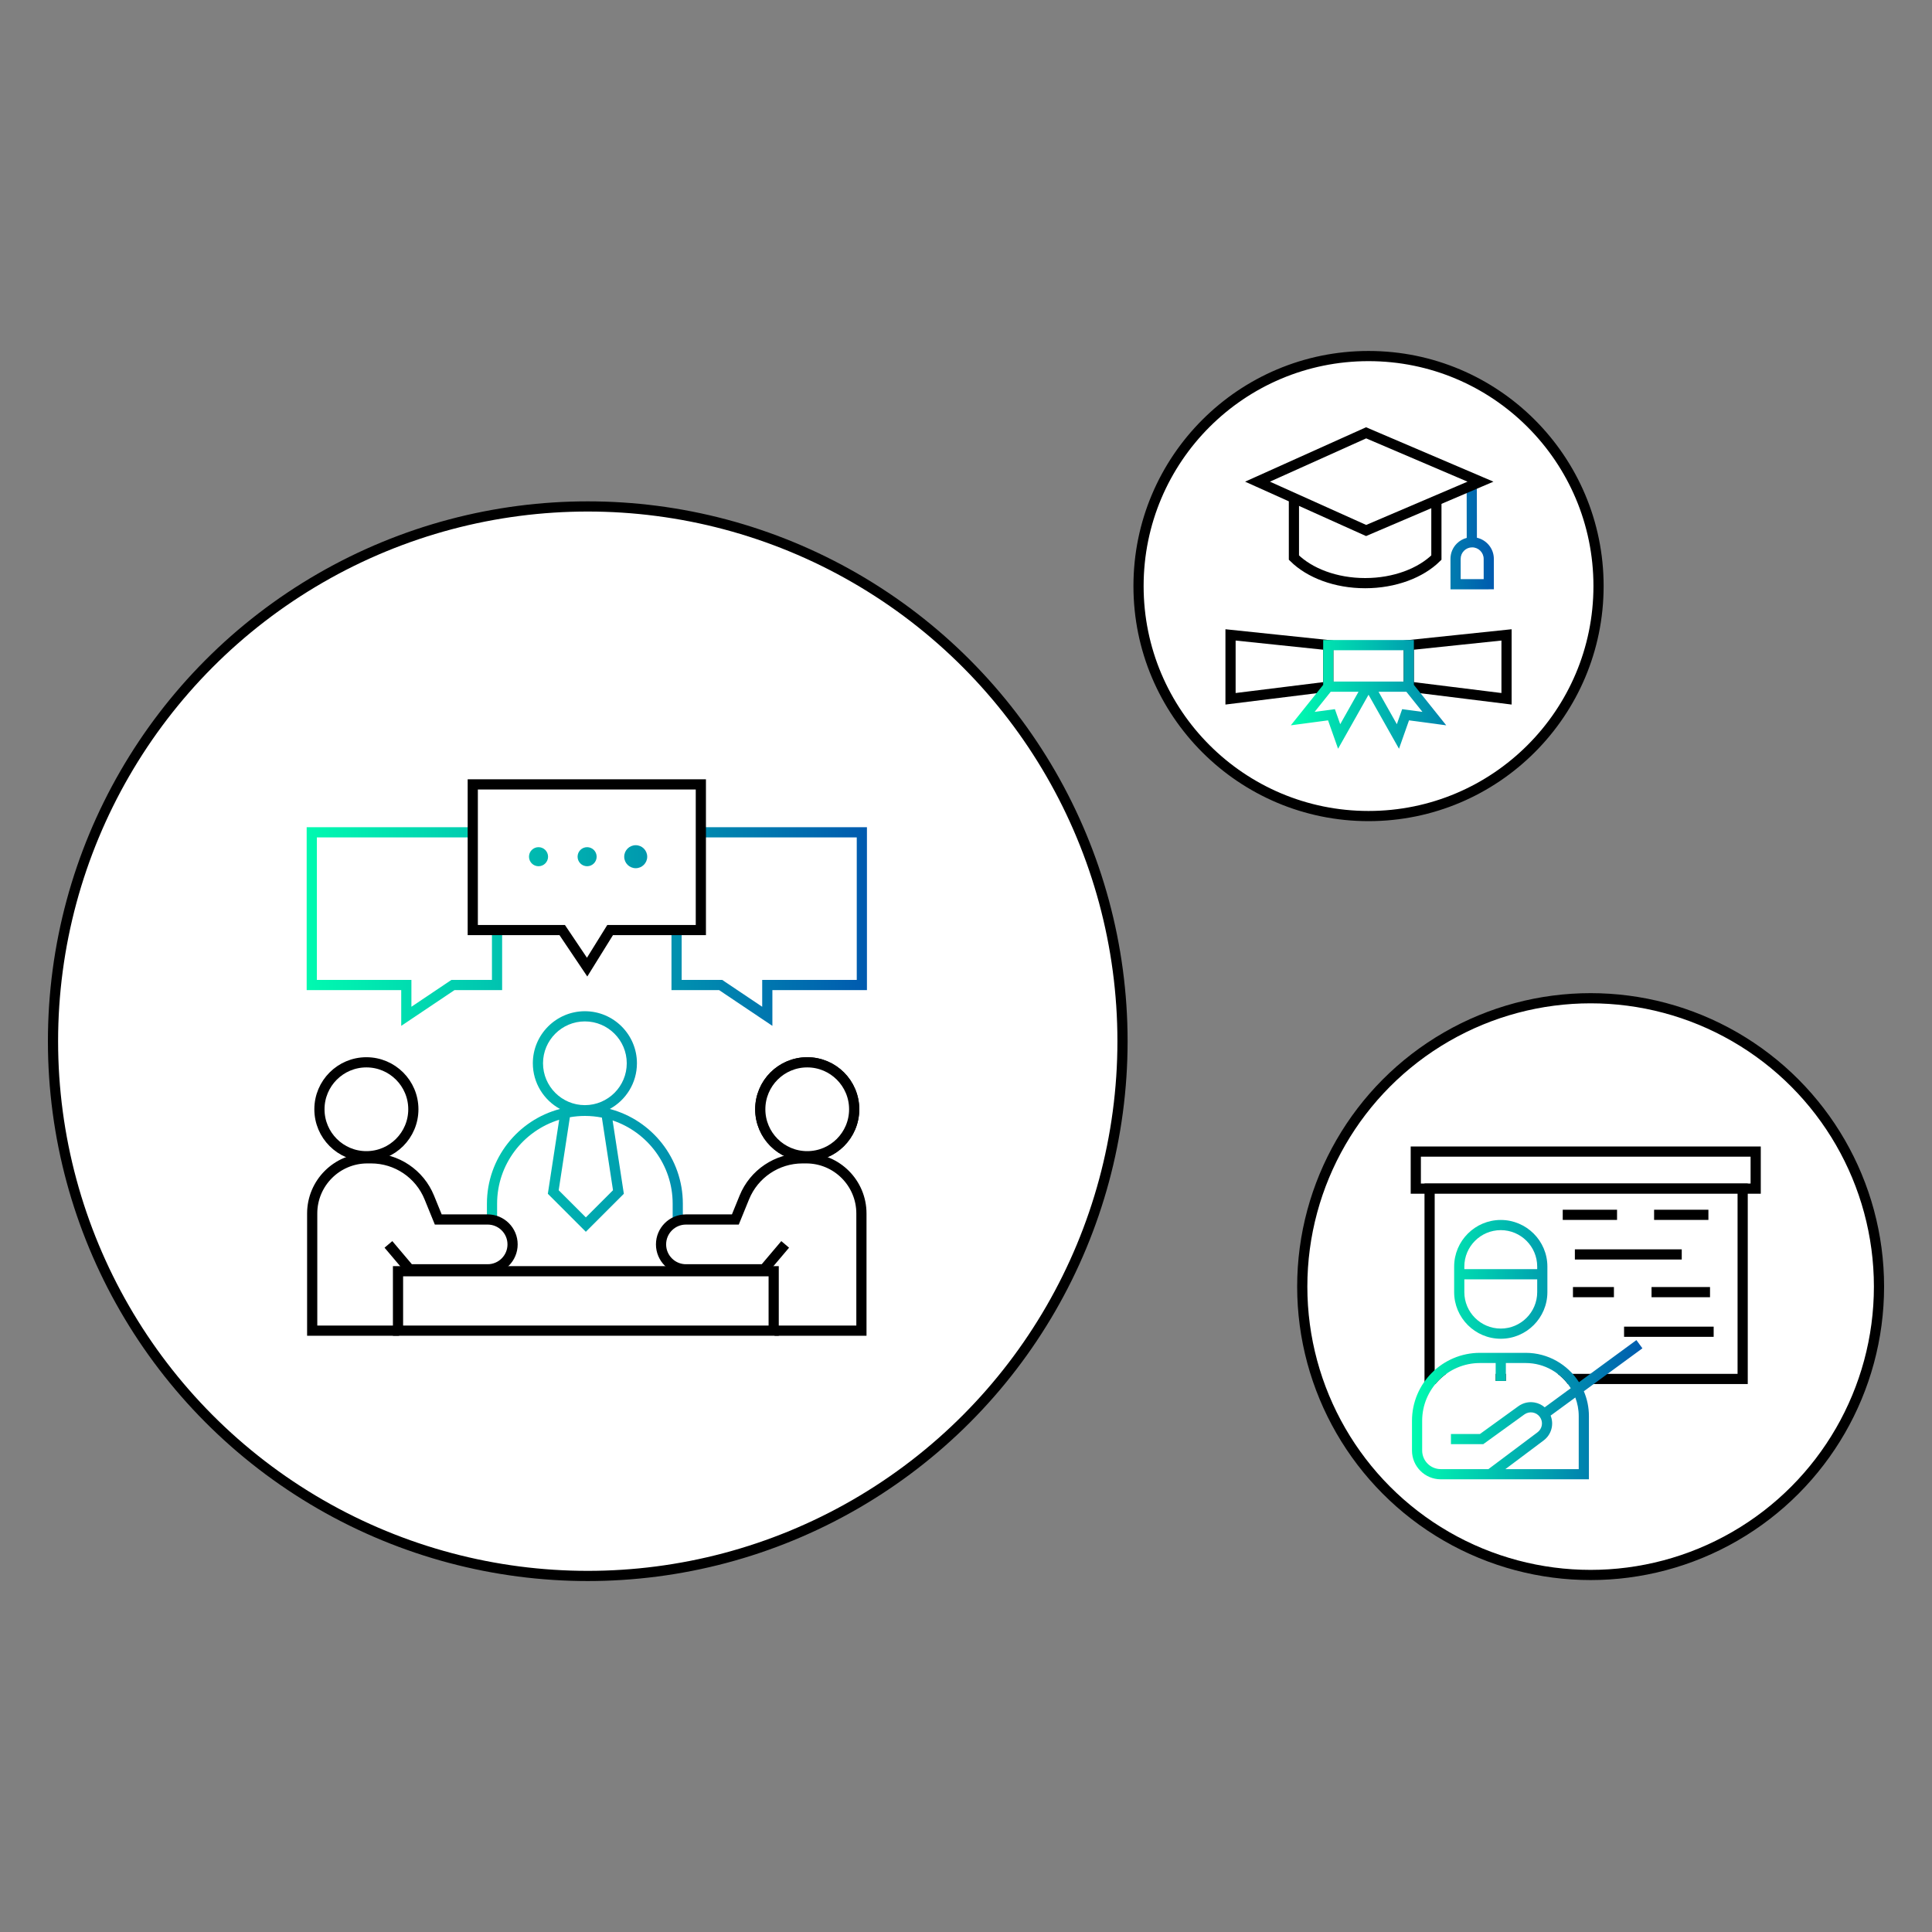 <?xml version="1.0" encoding="UTF-8"?>
<svg xmlns="http://www.w3.org/2000/svg" width="200.809mm" height="200.809mm" xmlns:xlink="http://www.w3.org/1999/xlink" version="1.1" viewBox="0 0 569.222 569.222">
  <rect x="0" y="0" width="569.222" height="569.222" fill="#808080" stroke="none"/>
  <defs>
    <style>
      .cls-1, .cls-2 {
        fill: none;
      }

      .cls-3, .cls-4 {
        fill: #fff;
      }

      .cls-3, .cls-2 {
        stroke: #000;
        stroke-miterlimit: 10;
        stroke-width: 3px;
      }

      .cls-5 {
        fill: url(#Sfumatura_senza_nome_10);
      }

      .cls-6 {
        fill: url(#Sfumatura_senza_nome);
      }

      .cls-7 {
        fill: url(#Sfumatura_senza_nome_8);
      }

      .cls-8 {
        fill: url(#Sfumatura_senza_nome_9);
      }

      .cls-9 {
        fill: url(#Sfumatura_senza_nome_6);
      }

      .cls-10 {
        fill: url(#Sfumatura_senza_nome_7);
      }

      .cls-11 {
        fill: url(#Sfumatura_senza_nome_5);
      }

      .cls-12 {
        fill: url(#Sfumatura_senza_nome_3);
      }

      .cls-13 {
        fill: url(#Sfumatura_senza_nome_4);
      }

      .cls-14 {
        fill: url(#Sfumatura_senza_nome_2);
      }
    </style>
    <linearGradient id="Sfumatura_senza_nome" data-name="Sfumatura senza nome" x1="254.682" y1="226.428" x2="90.352" y2="226.428" gradientTransform="translate(0 104)" gradientUnits="userSpaceOnUse">
      <stop offset="0" stop-color="#005baf"/>
      <stop offset="1" stop-color="#00fab0"/>
    </linearGradient>
    <linearGradient id="Sfumatura_senza_nome_2" data-name="Sfumatura senza nome 2" x1="254.682" y1="148.409" x2="90.352" y2="148.409" gradientTransform="translate(0 104)" gradientUnits="userSpaceOnUse">
      <stop offset="0" stop-color="#005baf"/>
      <stop offset="1" stop-color="#00fab0"/>
    </linearGradient>
    <linearGradient id="Sfumatura_senza_nome_3" data-name="Sfumatura senza nome 3" x1="254.682" y1="148.409" x2="90.352" y2="148.409" gradientTransform="translate(0 104)" gradientUnits="userSpaceOnUse">
      <stop offset="0" stop-color="#005baf"/>
      <stop offset="1" stop-color="#00fab0"/>
    </linearGradient>
    <linearGradient id="Sfumatura_senza_nome_4" data-name="Sfumatura senza nome 4" x1="254.682" y1="148.409" x2="90.352" y2="148.409" gradientTransform="translate(0 104)" gradientUnits="userSpaceOnUse">
      <stop offset="0" stop-color="#005baf"/>
      <stop offset="1" stop-color="#00fab0"/>
    </linearGradient>
    <linearGradient id="Sfumatura_senza_nome_5" data-name="Sfumatura senza nome 5" x1="254.682" y1="168.986" x2="90.352" y2="168.986" gradientTransform="translate(0 104)" gradientUnits="userSpaceOnUse">
      <stop offset="0" stop-color="#005baf"/>
      <stop offset="1" stop-color="#00fab0"/>
    </linearGradient>
    <linearGradient id="Sfumatura_senza_nome_6" data-name="Sfumatura senza nome 6" x1="254.682" y1="168.986" x2="90.352" y2="168.986" gradientTransform="translate(0 104)" gradientUnits="userSpaceOnUse">
      <stop offset="0" stop-color="#005baf"/>
      <stop offset="1" stop-color="#00fab0"/>
    </linearGradient>
    <linearGradient id="Sfumatura_senza_nome_7" data-name="Sfumatura senza nome 7" x1="441.882" y1="100.585" x2="381.581" y2="100.585" gradientTransform="translate(0 104)" gradientUnits="userSpaceOnUse">
      <stop offset="0" stop-color="#005baf"/>
      <stop offset="1" stop-color="#00fab0"/>
    </linearGradient>
    <linearGradient id="Sfumatura_senza_nome_8" data-name="Sfumatura senza nome 8" x1="439.88" y1="54.586" x2="379.58" y2="54.586" gradientTransform="translate(0 104)" gradientUnits="userSpaceOnUse">
      <stop offset="0" stop-color="#005baf"/>
      <stop offset="1" stop-color="#00fab0"/>
    </linearGradient>
    <linearGradient id="Sfumatura_senza_nome_9" data-name="Sfumatura senza nome 9" x1="483.764" y1="272.934" x2="416.97" y2="272.934" gradientTransform="translate(0 104)" gradientUnits="userSpaceOnUse">
      <stop offset="0" stop-color="#005baf"/>
      <stop offset="1" stop-color="#00fab0"/>
    </linearGradient>
    <linearGradient id="Sfumatura_senza_nome_10" data-name="Sfumatura senza nome 10" x1="483.764" y1="311.337" x2="416.97" y2="311.337" gradientTransform="translate(0 104)" gradientUnits="userSpaceOnUse">
      <stop offset="0" stop-color="#005baf"/>
      <stop offset="1" stop-color="#00fab0"/>
    </linearGradient>
  </defs>
  <!-- Generator: Adobe Illustrator 28.7.1, SVG Export Plug-In . SVG Version: 1.2.0 Build 142)  -->
  <g>
    <g id="Livello_1">
      <g id="Livello_1-2" data-name="Livello_1">
        <g id="Livello_2">
          <g>
            <g>
              <circle class="cls-3" cx="173.17" cy="306.766" r="157.553"/>
              <g>
                <g>
                  <path class="cls-6" d="M179.662,326.731c4.761-2.606,7.998-7.662,7.998-13.461,0-8.456-6.879-15.335-15.335-15.335s-15.336,6.879-15.336,15.335c0,5.8,3.237,10.856,7.999,13.462-12.373,3.255-21.526,14.535-21.526,27.915v5.647h3v-5.647c0-11.627,7.713-21.483,18.289-24.729l-3.342,21.805,11.198,11.197,11.197-11.197-3.311-21.61c10.269,3.428,17.695,13.127,17.695,24.534v5.647h3v-5.647c0-13.38-9.153-24.661-21.526-27.915h0ZM159.989,313.27c0-6.802,5.534-12.335,12.336-12.335s12.335,5.533,12.335,12.335-5.533,12.335-12.335,12.335-12.336-5.534-12.336-12.335ZM180.61,350.676l-8.002,8.002-8.003-8.002,3.296-21.506c1.439-.249,2.916-.387,4.425-.387,1.712,0,3.385.171,5.005.49l3.279,21.402Z"/>
                  <path class="cls-14" d="M158.664,255.218c1.552,0,2.809-1.258,2.809-2.809s-1.258-2.809-2.809-2.809-2.809,1.258-2.809,2.809,1.258,2.809,2.809,2.809Z"/>
                  <path class="cls-12" d="M172.981,255.218c1.552,0,2.809-1.258,2.809-2.809s-1.258-2.809-2.809-2.809-2.809,1.258-2.809,2.809,1.258,2.809,2.809,2.809Z"/>
                  <path class="cls-13" d="M187.299,255.797c1.871,0,3.388-1.517,3.388-3.388s-1.517-3.388-3.388-3.388-3.388,1.517-3.388,3.388,1.517,3.388,3.388,3.388Z"/>
                  <polygon class="cls-11" points="147.943 274.023 144.943 274.023 144.943 288.711 132.997 288.711 121.213 296.621 121.213 288.711 93.355 288.711 93.355 246.723 139.29 246.723 139.29 243.723 90.355 243.723 90.355 291.711 118.213 291.711 118.213 302.248 133.911 291.711 147.943 291.711 147.943 274.023"/>
                  <polygon class="cls-9" points="206.489 243.723 206.489 246.723 252.425 246.723 252.425 288.711 224.566 288.711 224.566 296.621 212.782 288.711 200.837 288.711 200.837 274.023 197.837 274.023 197.837 291.711 211.868 291.711 227.566 302.248 227.566 291.711 255.425 291.711 255.425 243.723 206.489 243.723"/>
                </g>
                <circle class="cls-3" cx="237.831" cy="326.823" r="13.835"/>
                <rect class="cls-3" x="117.266" y="374.54" width="110.682" height="17.506"/>
                <g>
                  <circle class="cls-3" cx="107.949" cy="326.823" r="13.835"/>
                  <path class="cls-2" d="M114.443,366.635l6.212,7.341h23.024c4.054,0,7.341-3.287,7.341-7.341h0c0-4.054-3.287-7.341-7.341-7.341h-14.554l-2.647-6.495c-2.839-6.967-9.613-11.522-17.137-11.522h-1.105c-8.977,0-16.254,7.277-16.254,16.254v34.517h25.587"/>
                </g>
                <g>
                  <circle class="cls-3" cx="237.831" cy="326.823" r="13.835"/>
                  <path class="cls-2" d="M231.337,366.635l-6.212,7.341h-23.024c-4.054,0-7.341-3.287-7.341-7.341h0c0-4.054,3.287-7.341,7.341-7.341h14.554l2.647-6.495c2.839-6.967,9.613-11.522,17.137-11.522h1.105c8.977,0,16.254,7.277,16.254,16.254v34.517h-25.587"/>
                </g>
                <polygon class="cls-2" points="206.49 274.023 179.76 274.023 172.984 284.941 165.643 274.023 139.29 274.023 139.29 231.105 206.49 231.105 206.49 274.023"/>
              </g>
            </g>
            <g>
              <circle class="cls-3" cx="403.208" cy="172.668" r="67.765"/>
              <g>
                <polygon class="cls-3" points="362.549 205.882 362.549 187.058 391.349 190.07 391.349 202.305 362.549 205.882"/>
                <polygon class="cls-3" points="443.867 205.882 443.867 187.058 415.067 190.07 415.067 202.305 443.867 205.882"/>
                <g>
                  <polygon class="cls-1" points="387.325 209.737 393.299 208.94 394.865 213.375 400.263 203.805 392.069 203.805 387.325 209.737"/>
                  <polygon class="cls-1" points="414.346 203.805 406.153 203.805 411.551 213.375 413.116 208.94 419.09 209.737 414.346 203.805"/>
                  <path class="cls-10" d="M416.567,201.78v-13.21h-26.718v13.21l-9.535,11.918,10.968-1.462,2.952,8.365,8.974-15.909,8.974,15.909,2.952-8.365,10.968,1.462-9.535-11.918h0ZM392.849,191.57h20.718v9.235h-20.718v-9.235ZM394.865,213.375l-1.565-4.435-5.974.797,4.744-5.931h8.193l-5.398,9.569h0ZM413.116,208.94l-1.565,4.435-5.398-9.569h8.193l4.744,5.931-5.974-.797h0Z"/>
                </g>
              </g>
              <g>
                <path class="cls-7" d="M440.129,164.654c-.003-3.039-2.14-5.583-4.989-6.223l-.018-14.9-3,.004.018,14.945c-1.096.282-2.104.846-2.924,1.668-1.206,1.208-1.869,2.814-1.866,4.521l.01,8.974,12.78-.015-.011-8.973h0ZM433.641,159.771h0ZM431.339,162.266c.64-.641,1.491-.995,2.397-.996h.003c1.868,0,3.389,1.518,3.391,3.386l.007,5.973-6.78.007-.006-5.973c-.001-.905.351-1.757.989-2.398h0Z"/>
                <path class="cls-3" d="M381.225,147.341v16.941c4.6,4.548,12.283,7.53,20.988,7.53s16.388-2.982,20.988-7.53v-16.941"/>
                <polygon class="cls-3" points="402.496 156.301 370.496 141.911 402.496 127.52 436.19 141.911 402.496 156.301"/>
              </g>
            </g>
            <g>
              <circle class="cls-3" cx="468.643" cy="379.07" r="84.962"/>
              <g>
                <rect class="cls-3" x="417.133" y="339.287" width="100.141" height="10.918"/>
                <rect class="cls-3" x="421.199" y="350.204" width="92.238" height="56.073"/>
                <line class="cls-2" x1="460.427" y1="357.922" x2="476.427" y2="357.922"/>
                <line class="cls-2" x1="487.344" y1="357.922" x2="503.344" y2="357.922"/>
                <line class="cls-2" x1="464.003" y1="369.592" x2="495.49" y2="369.592"/>
                <line class="cls-2" x1="486.591" y1="380.698" x2="503.818" y2="380.698"/>
                <line class="cls-2" x1="463.438" y1="380.698" x2="475.508" y2="380.698"/>
                <line class="cls-2" x1="478.497" y1="392.369" x2="504.894" y2="392.369"/>
                <g>
                  <path class="cls-4" d="M452.904,373.169c0-5.919-4.815-10.735-10.735-10.735s-10.735,4.815-10.735,10.735v.759h21.471v-.759h0Z"/>
                  <path class="cls-4" d="M442.168,391.434c5.92,0,10.735-4.816,10.735-10.735v-3.771h-21.471v3.771c0,5.919,4.815,10.735,10.735,10.735h-0Z"/>
                  <path class="cls-8" d="M442.168,394.434c7.573,0,13.735-6.162,13.735-13.735v-7.53c0-7.573-6.162-13.735-13.735-13.735s-13.735,6.162-13.735,13.735v7.53c0,7.574,6.162,13.735,13.735,13.735ZM431.433,373.169c0-5.919,4.815-10.735,10.735-10.735s10.735,4.815,10.735,10.735v.759h-21.471v-.759h-0ZM431.433,376.928h21.471v3.771c0,5.919-4.815,10.735-10.735,10.735s-10.735-4.816-10.735-10.735v-3.771h0Z"/>
                  <path class="cls-4" d="M452.993,421.997c1.426-1.069,1.737-3.045.708-4.5-.508-.718-1.266-1.192-2.133-1.336-.864-.141-1.736.06-2.449.576l-12.113,8.756h-9.521v-3h8.55l11.326-8.188c1.367-.987,3.038-1.377,4.698-1.103,1.15.191,2.194.691,3.054,1.432l7.673-5.625c-2.757-4.445-7.668-7.422-13.273-7.422h-5.846v5.276h-3v-5.276h-4.643c-9.383,0-17.017,7.633-17.017,17.016v8.77c0,3.018,2.455,5.473,5.473,5.473h14.048l14.464-10.848h0Z"/>
                  <path class="cls-4" d="M454.793,424.398l-11.263,8.448h21.607v-15.635c0-1.926-.367-3.763-1.007-5.468l-7.273,5.332c1.034,2.577.262,5.58-2.064,7.323h0Z"/>
                  <path class="cls-5" d="M483.902,397.249l-1.773-2.42-16.916,12.401c-3.31-5.187-9.101-8.644-15.698-8.644h-13.488c-11.037,0-20.017,8.979-20.017,20.016v8.77c0,4.672,3.801,8.473,8.473,8.473h43.656v-18.635c0-2.593-.536-5.063-1.497-7.308l17.261-12.654h0ZM419.009,427.373v-8.77c0-9.383,7.634-17.016,17.017-17.016h4.643v5.276h3v-5.276h5.846c5.605,0,10.515,2.976,13.273,7.422l-7.673,5.625c-.86-.741-1.904-1.241-3.054-1.432-1.66-.274-3.331.116-4.698,1.103l-11.326,8.188h-8.55v3h9.521l12.113-8.756c.713-.516,1.585-.717,2.449-.576.867.144,1.625.619,2.133,1.336,1.029,1.455.718,3.432-.708,4.5l-14.464,10.848h-14.048c-3.018,0-5.473-2.455-5.473-5.473h0ZM465.138,417.211v15.635h-21.607l11.263-8.448c2.327-1.744,3.098-4.746,2.064-7.323l7.273-5.332c.64,1.705,1.007,3.542,1.007,5.468h-0Z"/>
                </g>
              </g>
            </g>
          </g>
        </g>
      </g>
    </g>
  </g>
</svg>